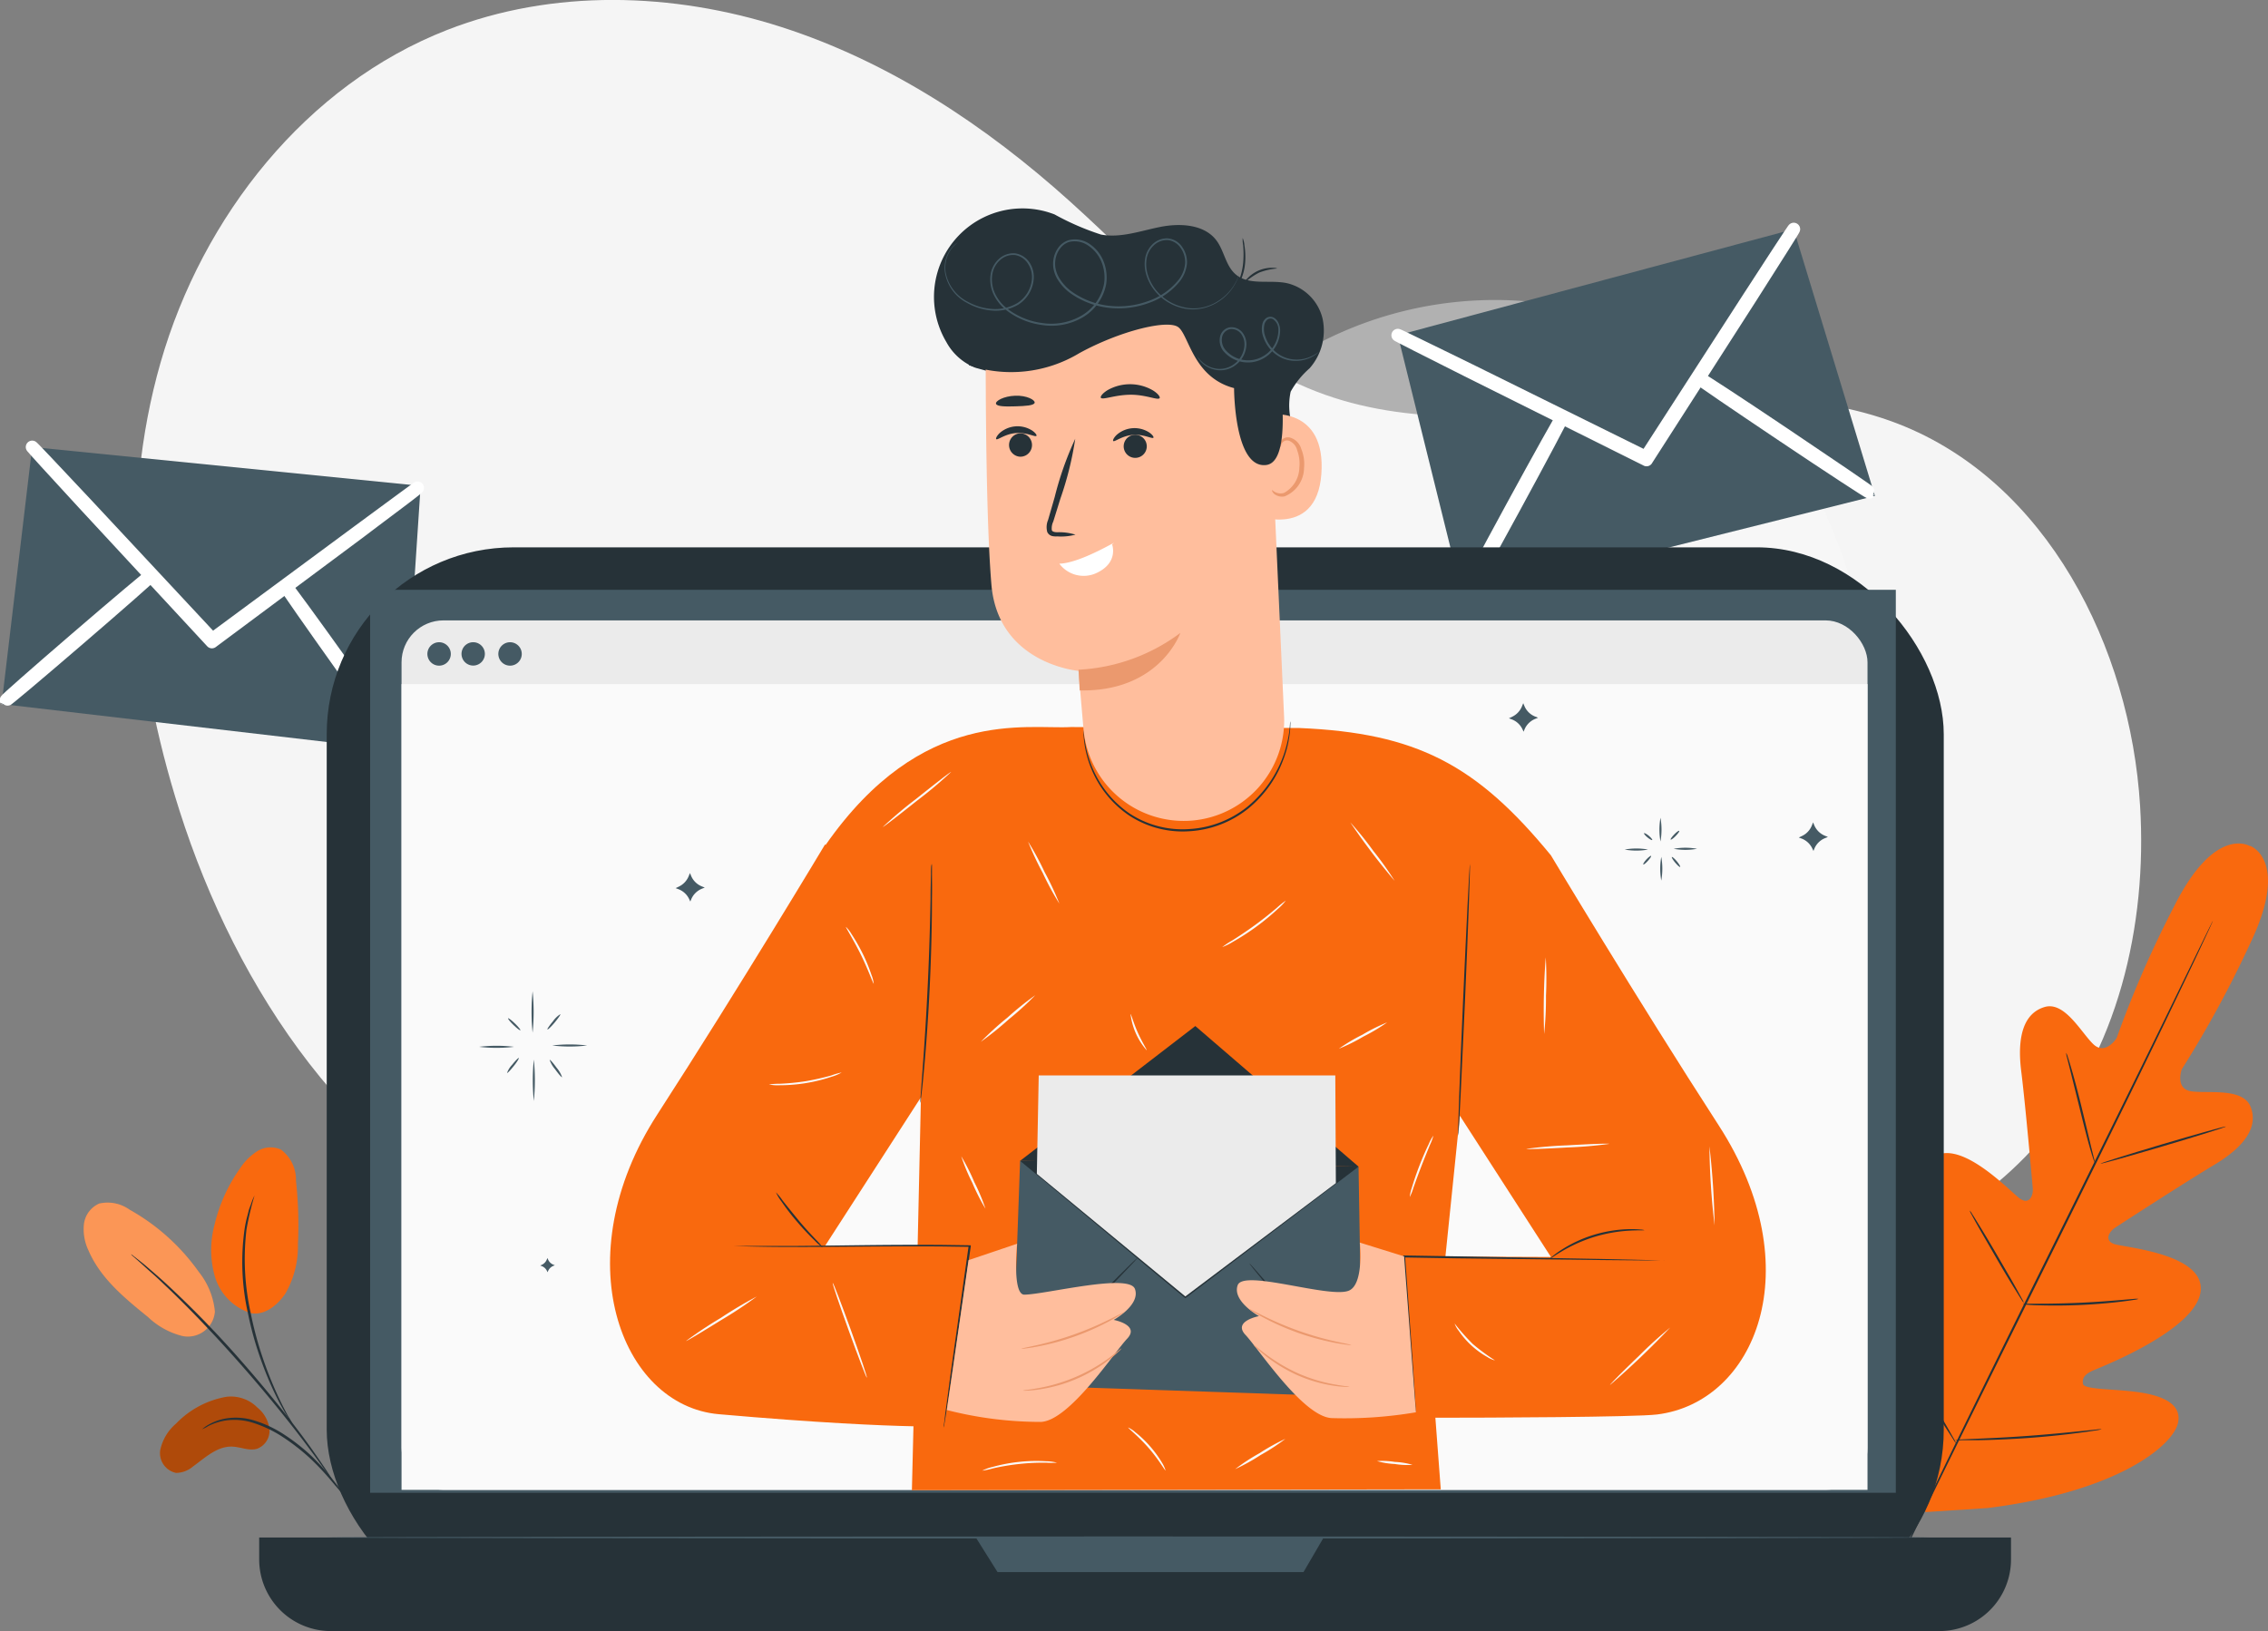 <svg xmlns="http://www.w3.org/2000/svg" width="176.813" height="127.168" viewBox="0 0 176.813 127.168">
  <rect x="0" y="0" width="176.813" height="127.168" fill="#808080" stroke="none"/>
  <g id="Invite-pana_2_" data-name="Invite-pana (2)" transform="translate(-102.091 -36.36)">
    <g id="background-simple--inject-1" transform="translate(112.686 36.36)">
      <path id="Path_9536" data-name="Path 9536" d="M166.105,132.7c-13.647-5.614-22.675-19.111-27.144-33.172-3.584-11.266-4.723-23.56-1.459-34.92s11.335-21.624,22.349-25.917c8.234-3.213,17.589-2.934,26.008-.235s15.966,7.691,22.534,13.61c6.056,5.454,11.63,11.9,19.236,14.83,14.259,5.495,31.082-3.016,45.329,2.51C284.537,73.9,291.064,86.8,291.82,99.2c.571,9.364-1.751,19.2-7.936,26.253-5.316,6.06-13.039,9.6-20.924,11.269s-16,1.638-24.078,1.6l-40.678-.2c-11.924-.056-25.208-1.685-32.35-5.529" transform="translate(-135.573 -36.36)" fill="#f5f5f5"/>
      <g id="Group_9658" data-name="Group 9658" transform="translate(25.008 23.416)" opacity="0.4">
        <path id="Path_9537" data-name="Path 9537" d="M317.4,119.825A29.73,29.73,0,0,0,268.4,130.184c-2.059,5.463-2.636,11.755-6.546,16.092-5.087,5.648-13.726,5.821-21.32,5.586s-16.242-.035-21.3,5.633c-3.173,3.546-4.18,8.592-3.923,13.346.675,12.58,9.552,23.83,20.843,29.422s24.586,6.091,36.944,3.631c17.309-3.452,33.771-12.907,43.666-27.524s12.4-34.518,4.484-50.3" transform="translate(-215.268 -110.979)" fill="#fafafa"/>
      </g>
    </g>
    <g id="Envelopes--inject-1" transform="translate(102.219 54.225)">
      <path id="Path_9538" data-name="Path 9538" d="M449.08,101.562l30.862-8.272,6.333,20.8-32.1,8.033Z" transform="translate(-340.234 -93.29)" fill="#455a64"/>
      <path id="Path_9539" data-name="Path 9539" d="M465.328,154.126c-.041-.019,1.66-3.216,3.794-7.136s3.9-7.079,3.938-7.061-1.66,3.216-3.794,7.139S465.369,154.148,465.328,154.126Z" transform="translate(-351.383 -125.294)" fill="#fff" stroke="#fff" stroke-width="1"/>
      <path id="Path_9540" data-name="Path 9540" d="M537.053,139.126c-.024.036-3.039-1.933-6.717-4.4s-6.651-4.492-6.626-4.529,3.04,1.93,6.714,4.4S537.078,139.09,537.053,139.126Z" transform="translate(-391.445 -118.616)" fill="#fff" stroke="#fff" stroke-width="1"/>
      <path id="Path_9541" data-name="Path 9541" d="M449.08,101.562a.784.784,0,0,1,.1.041l.295.138,1.123.543,4.13,2.018,13.588,6.715.166.082-.107.028,8.159-12.637c1.045-1.6,1.883-2.906,2.482-3.813l.681-1.032.182-.267a.55.55,0,0,1,.066-.088.73.73,0,0,1-.053.1l-.166.276-.656,1.048-2.438,3.841-8.124,12.662-.038.063-.066-.035-.166-.082L454.672,104.4l-4.1-2.065-1.111-.571-.289-.151A.439.439,0,0,1,449.08,101.562Z" transform="translate(-340.234 -93.29)" fill="#fff" stroke="#fff" stroke-linejoin="round" stroke-width="1"/>
      <path id="Path_9542" data-name="Path 9542" d="M104.6,147.43l30.285,3.028-1.365,20.664-31.3-3.653Z" transform="translate(-102.22 -130.441)" fill="#455a64"/>
      <path id="Path_9543" data-name="Path 9543" d="M102.57,189.022c-.031-.035,2.207-2.008,5.429-4.782s5.862-5,5.89-4.961-2.557,2.31-5.783,5.084S102.6,189.056,102.57,189.022Z" transform="translate(-102.219 -152.295)" fill="#fff" stroke="#fff" stroke-width="1"/>
      <path id="Path_9544" data-name="Path 9544" d="M181.948,194.823c-.035.028-2.118-2.824-4.651-6.38s-4.553-6.449-4.519-6.474,2.121,2.824,4.654,6.38S181.977,194.8,181.948,194.823Z" transform="translate(-150.637 -154.142)" fill="#fff" stroke="#fff" stroke-width="1"/>
      <path id="Path_9545" data-name="Path 9545" d="M109.81,147.43a.966.966,0,0,1,.078.072l.217.22.822.863,3,3.188,9.847,10.559.119.129h-.107l11.52-8.51,3.5-2.576.941-.687c.278-.2.019.025-.923.741-.828.628-2.008,1.506-3.452,2.6l-11.491,8.551-.06.044-.05-.053-.119-.129-9.813-10.594-2.959-3.223-.8-.885-.2-.232A.628.628,0,0,1,109.81,147.43Z" transform="translate(-107.428 -130.441)" fill="#fff" stroke="#fff" stroke-linejoin="round" stroke-width="1"/>
    </g>
    <g id="Plants--inject-1" transform="translate(108.614 102.125)">
      <path id="Path_9546" data-name="Path 9546" d="M589.521,246.152s-2.718-1.764-5.962,4.729a83.408,83.408,0,0,0-4.459,10.23s-.86,1.362-1.8.483-2.234-3.377-3.81-2.912c-1.638.483-2.162,2.319-1.826,5.005s.854,8.6.9,9.138-.251,1.3-.985.806-4.977-5.14-7.061-3,.082,9.477.314,10.283.066,1.155-.314,1.356-1.66-1.491-2.921-2.765-2.943-2.51-4.042-1.186-1.409,6.857,3.916,15.772l2.736,3.97,4.833-.314c10.305-1.293,14.463-4.933,14.843-6.621s-1.647-2.247-3.427-2.457-3.9-.173-3.976-.6.1-.763.875-1.086,7.883-3.138,8.291-6.091-5.865-3.452-6.706-3.722-.411-.982.028-1.271,5.432-3.527,7.754-4.917,3.452-2.931,2.824-4.519c-.6-1.528-3.37-1.01-4.641-1.211s-.725-1.713-.725-1.713a85.242,85.242,0,0,0,5.335-9.813c3.138-6.552-.025-7.616-.025-7.616" transform="translate(-420.613 -245.934)" fill="#f9690e"/>
      <path id="Path_9547" data-name="Path 9547" d="M595.021,265.14a1.437,1.437,0,0,1-.057.141l-.185.408-.725,1.553c-.628,1.349-1.569,3.3-2.718,5.7-2.31,4.8-5.561,11.407-9.172,18.693s-6.879,13.886-9.216,18.674c-1.164,2.388-2.106,4.327-2.761,5.674-.314.662-.577,1.183-.753,1.541l-.2.4-.072.135a1.433,1.433,0,0,1,.056-.141l.185-.4.725-1.569c.628-1.349,1.569-3.295,2.717-5.7,2.31-4.8,5.561-11.41,9.176-18.7s6.875-13.883,9.213-18.671L594,267.2l.753-1.541.2-.4Z" transform="translate(-429.028 -259.113)" fill="#263238"/>
      <path id="Path_9548" data-name="Path 9548" d="M615.11,297.94a1.33,1.33,0,0,1,.129.314c.072.213.166.521.279.907.226.769.511,1.839.8,3.025s.537,2.225.731,3.041c.091.361.166.668.226.919a1.234,1.234,0,0,1,.069.342,1.51,1.51,0,0,1-.129-.314c-.072-.21-.166-.521-.276-.907-.22-.772-.49-1.845-.781-3.031s-.552-2.219-.753-3.034c-.091-.361-.169-.665-.232-.916A1.511,1.511,0,0,1,615.11,297.94Z" transform="translate(-460.558 -281.62)" fill="#263238"/>
      <path id="Path_9549" data-name="Path 9549" d="M623.65,319.135c0-.044,2.168-.728,4.87-1.528s4.9-1.415,4.914-1.371-2.168.728-4.87,1.528S623.663,319.179,623.65,319.135Z" transform="translate(-466.418 -294.173)" fill="#263238"/>
      <path id="Path_9550" data-name="Path 9550" d="M604.36,359.454a1.437,1.437,0,0,1,.358-.022h.967c.816,0,1.946-.019,3.188-.075s2.369-.147,3.182-.217l.967-.082a1.609,1.609,0,0,1,.355,0,1.368,1.368,0,0,1-.348.075c-.226.038-.552.085-.96.135-.813.1-1.939.207-3.185.264s-2.382.053-3.2.028c-.411,0-.741-.028-.97-.044a1.685,1.685,0,0,1-.355-.063Z" transform="translate(-453.182 -323.553)" fill="#263238"/>
      <path id="Path_9551" data-name="Path 9551" d="M591.16,337.13a1.294,1.294,0,0,1,.191.267c.116.176.279.436.474.759.4.643.941,1.538,1.516,2.532s1.1,1.883,1.472,2.557l.43.785a1.452,1.452,0,0,1,.138.3,1.226,1.226,0,0,1-.195-.267c-.116-.176-.276-.436-.474-.756-.4-.643-.941-1.541-1.513-2.536s-1.1-1.9-1.472-2.557c-.185-.329-.333-.6-.43-.785A1.022,1.022,0,0,1,591.16,337.13Z" transform="translate(-444.124 -308.512)" fill="#263238"/>
      <path id="Path_9552" data-name="Path 9552" d="M570.22,365.74a2.119,2.119,0,0,1,.242.342l.628.973c.511.822,1.2,1.964,1.964,3.229s1.44,2.419,1.924,3.257c.226.4.417.734.568,1a2.32,2.32,0,0,1,.188.377,1.96,1.96,0,0,1-.245-.345l-.631-.97c-.511-.822-1.208-1.964-1.968-3.232s-1.437-2.419-1.92-3.257l-.568-.995a2.029,2.029,0,0,1-.182-.377Z" transform="translate(-429.755 -328.144)" fill="#263238"/>
      <path id="Path_9553" data-name="Path 9553" d="M587.52,392.3a2.916,2.916,0,0,1,.464-.05l1.227-.053c1.036-.044,2.463-.11,4.042-.226s3-.257,4.032-.364l1.221-.126a2.009,2.009,0,0,1,.449-.028,2.756,2.756,0,0,1-.439.091c-.289.047-.7.11-1.218.176-1.029.138-2.454.3-4.032.414s-3.013.163-4.051.179h-1.23A2.037,2.037,0,0,1,587.52,392.3Z" transform="translate(-441.626 -345.788)" fill="#263238"/>
      <path id="Path_9554" data-name="Path 9554" d="M146.74,383.366a7.153,7.153,0,0,0-3.913,2.093,3.715,3.715,0,0,0-1.224,2.046,1.571,1.571,0,0,0,1.23,1.789,2.052,2.052,0,0,0,1.321-.5c.941-.681,1.883-1.588,3.05-1.55.665.022,1.334.364,1.968.16a1.5,1.5,0,0,0,.941-1.55,2.567,2.567,0,0,0-.941-1.654A2.9,2.9,0,0,0,146.74,383.366Z" transform="translate(-135.631 -340.223)" fill="#f9690e"/>
      <g id="Group_9659" data-name="Group 9659" transform="translate(5.96 43.119)" opacity="0.3">
        <path id="Path_9555" data-name="Path 9555" d="M146.74,383.366a7.153,7.153,0,0,0-3.913,2.093,3.715,3.715,0,0,0-1.224,2.046,1.571,1.571,0,0,0,1.23,1.789,2.052,2.052,0,0,0,1.321-.5c.941-.681,1.883-1.588,3.05-1.55.665.022,1.334.364,1.968.16a1.5,1.5,0,0,0,.941-1.55,2.567,2.567,0,0,0-.941-1.654A2.9,2.9,0,0,0,146.74,383.366Z" transform="translate(-141.591 -383.342)"/>
      </g>
      <path id="Path_9556" data-name="Path 9556" d="M132.822,343.625a2.11,2.11,0,0,1-2.539,1.864,5.966,5.966,0,0,1-2.664-1.472c-1.826-1.475-3.722-3.034-4.644-5.193a3.828,3.828,0,0,1-.358-2.046,2.021,2.021,0,0,1,1.192-1.613,2.95,2.95,0,0,1,2.366.477,16.443,16.443,0,0,1,5.4,4.858,5.788,5.788,0,0,1,1.255,3.138" transform="translate(-122.597 -307.093)" fill="#f9690e"/>
      <g id="Group_9660" data-name="Group 9660" transform="translate(0 27.969)" opacity="0.3">
        <path id="Path_9557" data-name="Path 9557" d="M132.822,343.625a2.11,2.11,0,0,1-2.539,1.864,5.966,5.966,0,0,1-2.664-1.472c-1.826-1.475-3.722-3.034-4.644-5.193a3.828,3.828,0,0,1-.358-2.046,2.021,2.021,0,0,1,1.192-1.613,2.95,2.95,0,0,1,2.366.477,16.443,16.443,0,0,1,5.4,4.858,5.788,5.788,0,0,1,1.255,3.138" transform="translate(-122.597 -335.062)" fill="#fff"/>
      </g>
      <path id="Path_9558" data-name="Path 9558" d="M157.366,334.352a4.256,4.256,0,0,1-2.793-2.824,7.569,7.569,0,0,1-.031-4.079,12.5,12.5,0,0,1,1.993-4.393,4.472,4.472,0,0,1,1.346-1.334,1.965,1.965,0,0,1,1.829-.122,2.929,2.929,0,0,1,1.177,2.435A31.7,31.7,0,0,1,161.04,329a7.368,7.368,0,0,1-.979,3.828c-.747,1.1-1.839,1.8-2.878,1.478" transform="translate(-144.336 -297.738)" fill="#f9690e"/>
      <path id="Path_9559" data-name="Path 9559" d="M163.2,394.773a2.6,2.6,0,0,1-.367-.392l-.941-1.108a20.511,20.511,0,0,0-1.491-1.553,16.338,16.338,0,0,0-2.074-1.613,9.348,9.348,0,0,0-2.357-1.123,4.8,4.8,0,0,0-2.1-.173,4.617,4.617,0,0,0-1.362.436,2.545,2.545,0,0,1-.477.242,2.656,2.656,0,0,1,.436-.314,4.163,4.163,0,0,1,1.381-.515,4.81,4.81,0,0,1,2.181.132,9.139,9.139,0,0,1,2.419,1.133,15.331,15.331,0,0,1,2.1,1.651,18.119,18.119,0,0,1,1.469,1.6c.392.48.69.879.9,1.155A2.471,2.471,0,0,1,163.2,394.773Z" transform="translate(-142.794 -343.826)" fill="#263238"/>
      <path id="Path_9560" data-name="Path 9560" d="M150.341,366.042a1.07,1.07,0,0,1-.154-.195l-.4-.577c-.348-.5-.86-1.227-1.513-2.1-1.3-1.76-3.191-4.127-5.4-6.634s-4.321-4.676-5.915-6.176c-.392-.38-.756-.715-1.083-1s-.6-.546-.828-.744l-.53-.468a1.106,1.106,0,0,1-.176-.173.908.908,0,0,1,.2.138l.555.436c.242.188.527.433.857.719s.706.609,1.108.982a79.809,79.809,0,0,1,5.962,6.141c2.2,2.51,4.079,4.9,5.353,6.687.628.891,1.133,1.632,1.462,2.15l.37.6A1.125,1.125,0,0,1,150.341,366.042Z" transform="translate(-130.655 -315.951)" fill="#263238"/>
      <path id="Path_9561" data-name="Path 9561" d="M165.95,351.257a4.851,4.851,0,0,1-.417-.609c-.251-.4-.59-1-.963-1.764a26.8,26.8,0,0,1-1.139-2.752,25.825,25.825,0,0,1-.979-3.518,18.354,18.354,0,0,1-.273-6.605,8.7,8.7,0,0,1,.242-1.123c.041-.163.072-.314.119-.455l.138-.37a4.315,4.315,0,0,1,.279-.681,22.626,22.626,0,0,0-.628,2.652,19.409,19.409,0,0,0,.333,6.54,27.729,27.729,0,0,0,.941,3.493,29.579,29.579,0,0,0,1.089,2.755c.351.769.668,1.374.894,1.789A4.016,4.016,0,0,1,165.95,351.257Z" transform="translate(-149.635 -305.939)" fill="#263238"/>
    </g>
    <g id="Device--inject-1" transform="translate(122.29 79.034)">
      <rect id="Rectangle_17045" data-name="Rectangle 17045" width="126.064" height="83.365" rx="14.57" transform="translate(5.272)" fill="#263238"/>
      <path id="Path_9562" data-name="Path 9562" d="M166.18,418.36H302.759v1.71a5.586,5.586,0,0,1-5.586,5.586h-125.4a5.586,5.586,0,0,1-5.586-5.586v-1.71Z" transform="translate(-166.18 -341.161)" fill="#263238"/>
      <rect id="Rectangle_17046" data-name="Rectangle 17046" width="118.944" height="70.402" transform="translate(8.655 3.311)" fill="#455a64"/>
      <path id="Path_9563" data-name="Path 9563" d="M344.24,418.36l1.695,2.7h23.849l1.575-2.7Z" transform="translate(-288.364 -341.161)" fill="#455a64"/>
      <rect id="Rectangle_17047" data-name="Rectangle 17047" width="114.287" height="67.791" rx="3.27" transform="translate(11.105 5.696)" fill="#ebebeb"/>
      <rect id="Rectangle_17048" data-name="Rectangle 17048" width="114.287" height="62.823" transform="translate(11.105 10.663)" fill="#fafafa"/>
      <path id="Path_9564" data-name="Path 9564" d="M227.446,196.843a.913.913,0,1,1-.913-.913A.913.913,0,0,1,227.446,196.843Z" transform="translate(-206.968 -188.531)" fill="#455a64"/>
      <path id="Path_9565" data-name="Path 9565" d="M209.816,196.843a.913.913,0,1,1-.913-.913A.913.913,0,0,1,209.816,196.843Z" transform="translate(-194.87 -188.531)" fill="#455a64"/>
      <path id="Path_9566" data-name="Path 9566" d="M218.276,196.843a.91.91,0,1,1-.265-.646A.913.913,0,0,1,218.276,196.843Z" transform="translate(-200.675 -188.531)" fill="#455a64"/>
      <path id="Path_9567" data-name="Path 9567" d="M307.975,418.182c0,.044-27.982.082-62.487.082S183,418.225,183,418.182s27.975-.082,62.494-.082S307.975,418.138,307.975,418.182Z" transform="translate(-177.722 -340.983)" fill="#455a64"/>
    </g>
    <g id="Character--inject-1" transform="translate(149.653 52.617)">
      <path id="Path_9568" data-name="Path 9568" d="M273.327,325.456a16.366,16.366,0,0,1,.078-2.288,15.423,15.423,0,0,1,.238-2.278,16.411,16.411,0,0,1-.078,2.291A15.931,15.931,0,0,1,273.327,325.456Z" transform="translate(-267.06 -247.861)" fill="#fafafa"/>
      <path id="Path_9569" data-name="Path 9569" d="M339.812,248.056c-6.42-9.926-13.086-21.062-13.086-21.062-5.8-7.073-10.484-9.546-19.625-9.929h0l-17.783-.075c-3.5.2-11.611-1.6-19.142,9.2l-.035-.053s-6.668,11.137-13.086,21.066c-7.2,11.131-2.89,22.688,4.8,23.363,7.773.681,12.593.888,15.175.941l-.122,4.983,41.23-.066-.42-5.583c4.136,0,15.587-.044,17.278-.254C342.655,269.652,347.008,259.2,339.812,248.056Zm-62.2-2.2-.257,11.567-7.217.022ZM318.5,258.277l1.127-10.983,7.1,11.014Z" transform="translate(-253.378 -176.562)" fill="#f9690e"/>
      <path id="Path_9570" data-name="Path 9570" d="M387.116,215.58a1.509,1.509,0,0,1,0,.26,5.967,5.967,0,0,1-.053.737,9.127,9.127,0,0,1-.223,1.155,10.1,10.1,0,0,1-.533,1.465,9.01,9.01,0,0,1-2.473,3.185,8.068,8.068,0,0,1-4.582,1.767,7.594,7.594,0,0,1-4.745-1.255,8.1,8.1,0,0,1-2.645-3.038,8.283,8.283,0,0,1-.806-2.6,5.649,5.649,0,0,1-.06-.741,1.332,1.332,0,0,1,0-.257,1.527,1.527,0,0,1,.031.257,5.6,5.6,0,0,0,.091.731,8.6,8.6,0,0,0,.847,2.557,8.049,8.049,0,0,0,2.627,2.969,7.509,7.509,0,0,0,4.651,1.208,7.964,7.964,0,0,0,4.5-1.723,9.137,9.137,0,0,0,3.26-5.692,7.32,7.32,0,0,0,.082-.734A1.53,1.53,0,0,1,387.116,215.58Z" transform="translate(-334.083 -175.598)" fill="#263238"/>
      <path id="Path_9571" data-name="Path 9571" d="M464.063,272.191c-.047,0,.125-4.751.383-10.6s.5-10.588.533-10.588-.126,4.751-.383,10.606S464.107,272.194,464.063,272.191Z" transform="translate(-397.944 -199.903)" fill="#263238"/>
      <path id="Path_9572" data-name="Path 9572" d="M331.334,251a.767.767,0,0,1,.019.191v.543c0,.471.016,1.152,0,2,0,1.688-.044,4.017-.163,6.59s-.292,4.9-.446,6.59c-.075.841-.144,1.519-.2,1.99q-.038.329-.066.537a1.117,1.117,0,0,1-.031.188.74.74,0,0,1,0-.191c0-.141.022-.314.035-.54.038-.493.088-1.167.147-1.993.126-1.679.279-4,.4-6.571s.179-4.9.213-6.59c0-.828.025-1.5.035-2a5.4,5.4,0,0,1,.016-.543A1.32,1.32,0,0,1,331.334,251Z" transform="translate(-306.258 -199.903)" fill="#263238"/>
      <path id="Path_9573" data-name="Path 9573" d="M451.378,360.528a1.238,1.238,0,0,1-.031-.232c0-.166-.038-.392-.066-.681-.05-.606-.122-1.462-.213-2.536-.173-2.175-.411-5.209-.687-8.7v-.088h.088l4.054.066,11.491.21,3.483.082.941.031h.245a.294.294,0,0,1,.085,0,.25.25,0,0,1-.085,0H469.5l-3.483-.031-11.5-.135-4.057-.069.078-.085c.254,3.493.474,6.53.628,8.708.069,1.073.129,1.933.166,2.539.019.289.031.515.041.681A1.911,1.911,0,0,1,451.378,360.528Z" transform="translate(-388.56 -266.663)" fill="#263238"/>
      <path id="Path_9574" data-name="Path 9574" d="M494.156,341.826c0,.028-.446,0-1.155.038a11.811,11.811,0,0,0-2.73.48,11.952,11.952,0,0,0-2.536,1.123c-.612.364-.963.628-.979.612s.075-.082.229-.21a6.685,6.685,0,0,1,.69-.5,10.072,10.072,0,0,1,2.548-1.18,10.281,10.281,0,0,1,2.771-.442,7.7,7.7,0,0,1,.854.031A1.221,1.221,0,0,1,494.156,341.826Z" transform="translate(-413.52 -262.172)" fill="#263238"/>
      <path id="Path_9575" data-name="Path 9575" d="M299.819,359.875a.183.183,0,0,1,0-.072.78.78,0,0,1,.022-.21c.025-.2.06-.464.1-.81.1-.715.235-1.732.4-2.994.361-2.551.857-6.085,1.422-10.082l.078.094-2.2-.031c-4.553-.031-8.68.053-11.667.038-1.494,0-2.7-.022-3.537-.044l-.96-.031h-.336a.25.25,0,0,1,.085,0h4.748c2.984-.016,7.111-.116,11.67-.085l2.2.031h.082v.091c-.584,3.992-1.1,7.531-1.475,10.073-.191,1.255-.345,2.275-.452,2.987-.056.342-.1.609-.132.8a.874.874,0,0,1-.038.21C299.822,359.9,299.822,359.875,299.819,359.875Z" transform="translate(-273.807 -264.845)" fill="#263238"/>
      <path id="Path_9576" data-name="Path 9576" d="M298.243,336.912a3.649,3.649,0,0,1-.628-.54c-.37-.355-.863-.866-1.371-1.462a18.028,18.028,0,0,1-1.224-1.588,3.588,3.588,0,0,1-.43-.712,4.86,4.86,0,0,1,.524.643c.314.4.75.941,1.255,1.553s.979,1.111,1.331,1.484a5.045,5.045,0,0,1,.543.621Z" transform="translate(-281.658 -255.903)" fill="#263238"/>
      <path id="Path_9577" data-name="Path 9577" d="M359.661,250.292a22.259,22.259,0,0,1-1.293-2.385,23.327,23.327,0,0,1-1.149-2.457,22.247,22.247,0,0,1,1.293,2.385A22.6,22.6,0,0,1,359.661,250.292Z" transform="translate(-324.634 -196.094)" fill="#fafafa"/>
      <path id="Path_9578" data-name="Path 9578" d="M410.422,260.12a4.078,4.078,0,0,1-.628.656,18.754,18.754,0,0,1-3.515,2.57,4.522,4.522,0,0,1-.81.4,5.673,5.673,0,0,1,.753-.5c.468-.295,1.111-.715,1.795-1.214s1.274-.982,1.7-1.343A6.911,6.911,0,0,1,410.422,260.12Z" transform="translate(-357.743 -206.161)" fill="#fafafa"/>
      <path id="Path_9579" data-name="Path 9579" d="M440.731,245.246a50.93,50.93,0,0,1-3.461-4.566,25.646,25.646,0,0,1,1.8,2.234A24.839,24.839,0,0,1,440.731,245.246Z" transform="translate(-379.564 -192.821)" fill="#fafafa"/>
      <path id="Path_9580" data-name="Path 9580" d="M438.192,290.38a14.439,14.439,0,0,1-1.845,1.1,14.221,14.221,0,0,1-1.927.957,13.93,13.93,0,0,1,1.848-1.1,14.09,14.09,0,0,1,1.924-.957Z" transform="translate(-377.609 -226.925)" fill="#fafafa"/>
      <path id="Path_9581" data-name="Path 9581" d="M485.32,280.2a54.93,54.93,0,0,1,.125-5.984,27.878,27.878,0,0,1,.019,2.994,26.926,26.926,0,0,1-.144,2.991Z" transform="translate(-412.502 -215.836)" fill="#fafafa"/>
      <path id="Path_9582" data-name="Path 9582" d="M487.471,320.535a32.3,32.3,0,0,1-3.226.276c-1.786.107-3.232.157-3.235.113a32.192,32.192,0,0,1,3.226-.276C486.028,320.541,487.468,320.491,487.471,320.535Z" transform="translate(-409.579 -247.607)" fill="#fafafa"/>
      <path id="Path_9583" data-name="Path 9583" d="M526.89,327.347a57.057,57.057,0,0,1-.4-6.157,59.5,59.5,0,0,1,.4,6.157Z" transform="translate(-440.785 -248.067)" fill="#fafafa"/>
      <path id="Path_9584" data-name="Path 9584" d="M506.493,366.208a64.773,64.773,0,0,1-4.685,4.475c-.031-.031.992-1.061,2.284-2.3A31.825,31.825,0,0,1,506.493,366.208Z" transform="translate(-423.85 -278.958)" fill="#fafafa"/>
      <path id="Path_9585" data-name="Path 9585" d="M466.337,368.074a1.829,1.829,0,0,1-.584-.254,6.643,6.643,0,0,1-2.25-2.062,1.852,1.852,0,0,1-.314-.559,16.5,16.5,0,0,0,1.418,1.6,15.979,15.979,0,0,0,1.729,1.274Z" transform="translate(-397.35 -278.267)" fill="#fafafa"/>
      <path id="Path_9586" data-name="Path 9586" d="M349.723,283.63a23.477,23.477,0,0,1-2.068,1.883,24.422,24.422,0,0,1-2.175,1.751,23.5,23.5,0,0,1,2.068-1.883,24.426,24.426,0,0,1,2.175-1.751Z" transform="translate(-316.578 -222.293)" fill="#fafafa"/>
      <path id="Path_9587" data-name="Path 9587" d="M383.935,291.124a5.225,5.225,0,0,1-1.255-2.824c.047,0,.217.668.565,1.447S383.976,291.1,383.935,291.124Z" transform="translate(-342.105 -225.498)" fill="#fafafa"/>
      <path id="Path_9588" data-name="Path 9588" d="M326.461,228.168a32.6,32.6,0,0,1-2.611,2.2c-1.472,1.17-2.683,2.118-2.711,2.084a33.409,33.409,0,0,1,2.611-2.2C325.221,229.081,326.43,228.133,326.461,228.168Z" transform="translate(-299.875 -184.235)" fill="#fafafa"/>
      <path id="Path_9589" data-name="Path 9589" d="M314.134,271.088c-.047.016-.4-1.032-1-2.253s-1.205-2.146-1.164-2.175a2.765,2.765,0,0,1,.443.577,14.426,14.426,0,0,1,.869,1.525,13.333,13.333,0,0,1,.668,1.622A2.824,2.824,0,0,1,314.134,271.088Z" transform="translate(-293.579 -210.649)" fill="#fafafa"/>
      <path id="Path_9590" data-name="Path 9590" d="M298.517,302.83a3.452,3.452,0,0,1-.781.329,12.756,12.756,0,0,1-4.039.665,3.429,3.429,0,0,1-.847-.06,5.958,5.958,0,0,1,.844-.056,18.37,18.37,0,0,0,2.027-.2,19.386,19.386,0,0,0,1.983-.446A5.28,5.28,0,0,1,298.517,302.83Z" transform="translate(-280.464 -235.468)" fill="#fafafa"/>
      <path id="Path_9591" data-name="Path 9591" d="M277.77,358.49a32.452,32.452,0,0,1-2.711,1.8c-1.522.941-2.774,1.7-2.8,1.666a31.7,31.7,0,0,1,2.711-1.8A32.373,32.373,0,0,1,277.77,358.49Z" transform="translate(-266.335 -273.662)" fill="#fafafa"/>
      <path id="Path_9592" data-name="Path 9592" d="M311.341,362.5c-.041.016-.675-1.629-1.412-3.671s-1.305-3.712-1.255-3.728.675,1.629,1.415,3.671S311.384,362.483,311.341,362.5Z" transform="translate(-291.319 -271.336)" fill="#fafafa"/>
      <path id="Path_9593" data-name="Path 9593" d="M342.5,327.729a16.006,16.006,0,0,1-1.02-2.008,15.142,15.142,0,0,1-.869-2.081,15.7,15.7,0,0,1,1.017,2.011,15.3,15.3,0,0,1,.872,2.077Z" transform="translate(-313.236 -249.748)" fill="#fafafa"/>
      <path id="Path_9594" data-name="Path 9594" d="M453.882,318.52a3.73,3.73,0,0,1-.26.706c-.176.43-.421,1.02-.675,1.679s-.471,1.255-.628,1.7a3.871,3.871,0,0,1-.279.7,3.137,3.137,0,0,1,.169-.734c.132-.449.333-1.058.59-1.72s.518-1.255.722-1.669A3.373,3.373,0,0,1,453.882,318.52Z" transform="translate(-389.699 -246.235)" fill="#fafafa"/>
      <path id="Path_9595" data-name="Path 9595" d="M351.654,399.477a6.551,6.551,0,0,1-.866,0,17.531,17.531,0,0,0-2.074.1,18.277,18.277,0,0,0-2.049.342,6.49,6.49,0,0,1-.844.182,3.364,3.364,0,0,1,.816-.295,12.737,12.737,0,0,1,2.062-.392,12.535,12.535,0,0,1,2.093-.05A3.494,3.494,0,0,1,351.654,399.477Z" transform="translate(-316.811 -301.693)" fill="#fafafa"/>
      <path id="Path_9596" data-name="Path 9596" d="M385.006,394.388c-.044.025-.53-.857-1.34-1.779s-1.61-1.535-1.569-1.569a2.2,2.2,0,0,1,.549.364,8.384,8.384,0,0,1,1.152,1.1,8.705,8.705,0,0,1,.941,1.293,2.355,2.355,0,0,1,.267.59Z" transform="translate(-341.703 -295.998)" fill="#fafafa"/>
      <path id="Path_9597" data-name="Path 9597" d="M412.573,393.85a16.064,16.064,0,0,1-1.92,1.255,16.289,16.289,0,0,1-2,1.111,15.543,15.543,0,0,1,1.917-1.255,15.93,15.93,0,0,1,2.005-1.111Z" transform="translate(-359.925 -297.926)" fill="#fafafa"/>
      <path id="Path_9598" data-name="Path 9598" d="M446.681,399.641a6.042,6.042,0,0,1-1.393-.066,5.965,5.965,0,0,1-1.378-.226,6.042,6.042,0,0,1,1.393.066A5.806,5.806,0,0,1,446.681,399.641Z" transform="translate(-384.121 -301.69)" fill="#fafafa"/>
      <path id="Path_9599" data-name="Path 9599" d="M359.183,106.726a1.393,1.393,0,0,0,2.052,1.531c.891-.518.941-1.789.7-2.79a5.125,5.125,0,0,1-.27-3.022,6.841,6.841,0,0,1,1.475-1.82,4.45,4.45,0,0,0,1.02-3.835A3.734,3.734,0,0,0,361.426,94c-1.368-.314-3,.21-4.061-.709-.769-.665-.879-1.82-1.487-2.633-.941-1.255-2.805-1.362-4.349-1.061s-3.107.891-4.654.6a20.485,20.485,0,0,1-3.618-1.569,6.9,6.9,0,0,0-8.429,9.96,4.393,4.393,0,0,0,2.256,1.993" transform="translate(-308.606 -88.167)" fill="#263238"/>
      <path id="Path_9600" data-name="Path 9600" d="M362.8,150.361h0a7.845,7.845,0,0,1-8.473-7.139c-.213-2.46-.386-4.531-.386-4.531s-6.276-.53-6.794-6.74-.439-19.732-.439-19.732V111.4c6.976-3.6,15.4-2.454,21.935,1.883l.078,1.28,1.252,27.878a7.845,7.845,0,0,1-7.174,7.92Z" transform="translate(-317.42 -102.641)" fill="#ffbe9d"/>
      <path id="Path_9601" data-name="Path 9601" d="M353.718,145.777a.913.913,0,0,0-.053-1.7.838.838,0,0,0-.628.019.913.913,0,0,0,.053,1.7.838.838,0,0,0,.628-.022Z" transform="translate(-321.38 -126.496)" fill="#263238"/>
      <path id="Path_9602" data-name="Path 9602" d="M349.288,143.275c.1.1.681-.411,1.538-.474s1.506.333,1.594.217c.044-.053-.069-.238-.355-.427a2.109,2.109,0,0,0-2.51.207C349.317,143.027,349.238,143.231,349.288,143.275Z" transform="translate(-319.182 -125.293)" fill="#263238"/>
      <path id="Path_9603" data-name="Path 9603" d="M381.344,144.56a.9.9,0,1,0,1.255.21A.9.9,0,0,0,381.344,144.56Z" transform="translate(-340.926 -126.751)" fill="#263238"/>
      <path id="Path_9604" data-name="Path 9604" d="M378.348,143.735c.1.1.681-.411,1.538-.474s1.506.333,1.594.217c.041-.053-.069-.238-.355-.427a2.109,2.109,0,0,0-2.51.207C378.377,143.487,378.3,143.691,378.348,143.735Z" transform="translate(-339.122 -125.609)" fill="#263238"/>
      <path id="Path_9605" data-name="Path 9605" d="M364.08,152.854a4.3,4.3,0,0,0-1.406-.188c-.223,0-.411-.044-.439-.169a1.211,1.211,0,0,1,.113-.662l.555-1.786a25.5,25.5,0,0,0,1.158-4.669,25.256,25.256,0,0,0-1.6,4.538c-.179.628-.351,1.214-.518,1.795a1.425,1.425,0,0,0-.06.941.571.571,0,0,0,.4.314,1.394,1.394,0,0,0,.383.022A4.292,4.292,0,0,0,364.08,152.854Z" transform="translate(-327.798 -127.426)" fill="#263238"/>
      <path id="Path_9606" data-name="Path 9606" d="M369.1,171.356c.854-.593-2.363,1.475-4.111,1.513a2.369,2.369,0,0,0,2.856.747C369.659,172.8,369.1,171.356,369.1,171.356Z" transform="translate(-329.966 -145.178)" fill="#fff"/>
      <path id="Path_9607" data-name="Path 9607" d="M369.75,196.488a14.466,14.466,0,0,0,7.939-2.868s-1.6,4.607-7.845,4.481Z" transform="translate(-333.232 -160.529)" fill="#eb996e"/>
      <path id="Path_9608" data-name="Path 9608" d="M413.618,139.284c.135-.053,4.607-.672,4.23,4.619s-5.6,3.157-5.6,3.006S413.618,139.284,413.618,139.284Z" transform="translate(-362.396 -123.21)" fill="#ffbe9d"/>
      <path id="Path_9609" data-name="Path 9609" d="M417.827,149.14c.025,0,.088.072.238.154a.941.941,0,0,0,.687.063,2.284,2.284,0,0,0,1.2-1.971,3,3,0,0,0-.163-1.337,1.07,1.07,0,0,0-.643-.759.471.471,0,0,0-.562.217c-.082.141-.053.251-.082.257s-.11-.1-.05-.314a.59.59,0,0,1,.232-.314.7.7,0,0,1,.518-.1,1.29,1.29,0,0,1,.9.888,3.138,3.138,0,0,1,.217,1.5,2.421,2.421,0,0,1-1.509,2.2.973.973,0,0,1-.832-.2C417.827,149.269,417.808,149.15,417.827,149.14Z" transform="translate(-366.218 -127.183)" fill="#eb996e"/>
      <path id="Path_9610" data-name="Path 9610" d="M379.863,132.9c-.138.188-1.07-.279-2.288-.267s-2.156.43-2.291.238c-.06-.088.113-.342.518-.593a3.549,3.549,0,0,1,3.549.022C379.753,132.553,379.923,132.811,379.863,132.9Z" transform="translate(-337.022 -118.114)" fill="#263238"/>
      <path id="Path_9611" data-name="Path 9611" d="M352.27,135.214c-.05.223-.715.257-1.5.282s-1.45.016-1.513-.2.59-.593,1.491-.628S352.314,135,352.27,135.214Z" transform="translate(-319.17 -120.072)" fill="#263238"/>
      <path id="Path_9612" data-name="Path 9612" d="M341.676,111.369a10.3,10.3,0,0,0,8.617-.941c3.138-1.72,6.853-2.639,7.7-2.027s1.142,3.913,4.356,4.757c0,0,0,6.311,2.51,5.994s.571-10.023.571-10.023l-5.906-3.929-6.756-1.02-7.371,1.1-4.111,2.708Z" transform="translate(-313.703 -99.155)" fill="#263238"/>
      <path id="Path_9613" data-name="Path 9613" d="M413.494,102.948a4.987,4.987,0,0,0-1.384.314,5.092,5.092,0,0,0-1.164.81.918.918,0,0,1,.242-.358,2.645,2.645,0,0,1,1.883-.825C413.334,102.882,413.5,102.923,413.494,102.948Z" transform="translate(-361.499 -98.269)" fill="#263238"/>
      <path id="Path_9614" data-name="Path 9614" d="M409.48,95.49a1.744,1.744,0,0,1,.138.565,5.708,5.708,0,0,1,.053,1.4,4.03,4.03,0,0,1-.358,1.359,1.478,1.478,0,0,1-.314.493,3.577,3.577,0,0,1,.207-.537,5.078,5.078,0,0,0,.314-1.331,7.879,7.879,0,0,0,0-1.374,2.619,2.619,0,0,1-.041-.577Z" transform="translate(-360.165 -93.192)" fill="#263238"/>
      <path id="Path_9615" data-name="Path 9615" d="M359.475,98.263a1.709,1.709,0,0,1-.041.166,3.067,3.067,0,0,1-.176.477,3.891,3.891,0,0,1-2.51,2.106,3.467,3.467,0,0,1-1.679.031,3.954,3.954,0,0,1-1.723-.876,3.7,3.7,0,0,1-1.158-1.82,2.789,2.789,0,0,1-.069-1.177,1.955,1.955,0,0,1,.562-1.1,1.61,1.61,0,0,1,1.186-.477,1.5,1.5,0,0,1,1.142.672,2.059,2.059,0,0,1,.37,1.324,2.677,2.677,0,0,1-.53,1.321,5.335,5.335,0,0,1-2.385,1.7,6.838,6.838,0,0,1-3.053.411,6.408,6.408,0,0,1-3.022-1.086,3.766,3.766,0,0,1-1.139-1.221,2.439,2.439,0,0,1-.282-.81,2.3,2.3,0,0,1,.044-.866,2.14,2.14,0,0,1,.389-.785,1.61,1.61,0,0,1,.725-.508,2.008,2.008,0,0,1,1.707.314,2.909,2.909,0,0,1,1.067,1.381,3.424,3.424,0,0,1,.185,1.71,3.829,3.829,0,0,1-1.93,2.658,4.832,4.832,0,0,1-3.138.53,5.74,5.74,0,0,1-2.824-1.227,3.411,3.411,0,0,1-.91-1.2,2.755,2.755,0,0,1-.217-1.45,2.059,2.059,0,0,1,.646-1.255,1.657,1.657,0,0,1,1.3-.442,1.635,1.635,0,0,1,1.108.734,2.03,2.03,0,0,1,.314,1.255,2.6,2.6,0,0,1-1.208,2.011,3.489,3.489,0,0,1-2.109.452,4.6,4.6,0,0,1-1.845-.574,3.263,3.263,0,0,1-1.764-2.432,2.51,2.51,0,0,1,.521-1.867,1.818,1.818,0,0,1,.37-.345l.147-.091a2.341,2.341,0,0,0-.493.458,2.51,2.51,0,0,0-.493,1.817,3.215,3.215,0,0,0,1.745,2.36,4.519,4.519,0,0,0,1.807.549,3.4,3.4,0,0,0,2.043-.449,2.476,2.476,0,0,0,1.142-1.917,1.9,1.9,0,0,0-.314-1.164,1.491,1.491,0,0,0-1-.668,1.519,1.519,0,0,0-1.189.411,1.883,1.883,0,0,0-.6,1.18,2.6,2.6,0,0,0,.207,1.371,3.2,3.2,0,0,0,.872,1.139,5.614,5.614,0,0,0,2.749,1.189,4.707,4.707,0,0,0,3.05-.515,3.675,3.675,0,0,0,1.848-2.545,3.251,3.251,0,0,0-.176-1.629,2.79,2.79,0,0,0-1.007-1.3,1.864,1.864,0,0,0-1.569-.314,1.444,1.444,0,0,0-.646.464,1.924,1.924,0,0,0-.358.722,2.149,2.149,0,0,0-.041.8,2.335,2.335,0,0,0,.264.756A3.59,3.59,0,0,0,346.48,99.8a6.276,6.276,0,0,0,2.947,1.064,6.668,6.668,0,0,0,2.984-.4,5.212,5.212,0,0,0,2.322-1.641,2.485,2.485,0,0,0,.505-1.255,1.9,1.9,0,0,0-.339-1.214,1.387,1.387,0,0,0-1.039-.628,1.494,1.494,0,0,0-1.092.439,1.826,1.826,0,0,0-.53,1.026,2.721,2.721,0,0,0,.06,1.127,3.6,3.6,0,0,0,1.117,1.77,3.857,3.857,0,0,0,1.673.863,3.348,3.348,0,0,0,1.638,0,3.706,3.706,0,0,0,1.255-.584,3.9,3.9,0,0,0,1.255-1.459,3.406,3.406,0,0,0,.188-.468A1.27,1.27,0,0,1,359.475,98.263Z" transform="translate(-310.408 -93.266)" fill="#455a64"/>
      <path id="Path_9616" data-name="Path 9616" d="M408.723,117.827s0,.019-.041.047-.072.069-.138.116a2.511,2.511,0,0,1-.606.336,2.736,2.736,0,0,1-1.079.182,2.545,2.545,0,0,1-1.378-.452,2.774,2.774,0,0,1-1.054-1.406,1.77,1.77,0,0,1-.075-.995.816.816,0,0,1,.282-.468.568.568,0,0,1,.568-.069.831.831,0,0,1,.4.417,1.371,1.371,0,0,1,.138.562,2.539,2.539,0,0,1-2.162,2.51,2.51,2.51,0,0,1-2.219-.813,1.343,1.343,0,0,1-.314-1.114.941.941,0,0,1,.769-.788,1.089,1.089,0,0,1,.982.4,1.5,1.5,0,0,1,.314.941,2.062,2.062,0,0,1-.8,1.569,1.965,1.965,0,0,1-1.378.436,2.147,2.147,0,0,1-1.032-.367,1.939,1.939,0,0,1-.493-.486.942.942,0,0,1-.119-.21,2.42,2.42,0,0,0,.646.628,2.078,2.078,0,0,0,1,.329,1.883,1.883,0,0,0,1.3-.436,1.945,1.945,0,0,0,.725-1.453,1.356,1.356,0,0,0-.279-.863.941.941,0,0,0-.847-.345.794.794,0,0,0-.628.672,1.2,1.2,0,0,0,.3.982,2.344,2.344,0,0,0,2.071.753,2.385,2.385,0,0,0,2.027-2.354.973.973,0,0,0-.439-.844.414.414,0,0,0-.421.05.7.7,0,0,0-.232.386,1.629,1.629,0,0,0,.066.916,2.689,2.689,0,0,0,.992,1.352,2.47,2.47,0,0,0,1.315.455,2.746,2.746,0,0,0,1.054-.151A3.327,3.327,0,0,0,408.723,117.827Z" transform="translate(-353.502 -106.629)" fill="#455a64"/>
      <path id="Path_9617" data-name="Path 9617" d="M353.868,324.78l26.385.455.3,17.953-27.31-.923Z" transform="translate(-321.903 -250.53)" fill="#455a64"/>
      <path id="Path_9618" data-name="Path 9618" d="M355.24,301.8,368.9,291.29l12.728,10.964" transform="translate(-323.275 -227.55)" fill="#263238"/>
      <path id="Path_9619" data-name="Path 9619" d="M353.239,358.761c-.035-.031,2.137-2.284,4.842-5.021s4.927-4.952,4.958-4.92-2.134,2.284-4.842,5.037S353.27,358.792,353.239,358.761Z" transform="translate(-321.902 -267.026)" fill="#263238"/>
      <path id="Path_9620" data-name="Path 9620" d="M420.994,360.651c-.035.028-2.037-2.281-4.472-5.159s-4.378-5.234-4.343-5.262,2.033,2.278,4.469,5.159S421.028,360.623,420.994,360.651Z" transform="translate(-362.347 -267.994)" fill="#263238"/>
      <path id="Path_9621" data-name="Path 9621" d="M381.624,325.235l-13.506,10.258L355.24,324.78" transform="translate(-323.275 -250.53)" fill="#263238"/>
      <path id="Path_9622" data-name="Path 9622" d="M359.4,311.226l.147-7.676h23.121l.044,8.4-11.736,8.834Z" transform="translate(-326.13 -235.962)" fill="#ebebeb"/>
      <path id="Path_9629" data-name="Path 9629" d="M342.526,345.38s-.4,3.988.571,3.97c1.688-.028,8.159-1.691,8.614-.446s-1.654,2.413-1.654,2.413,2.065.389,1.048,1.465-4.484,6.38-6.715,6.489a29.518,29.518,0,0,1-7.34-.926l1.688-11.686Z" transform="translate(-310.794 -264.666)" fill="#ffbe9d"/>
      <path id="Path_9630" data-name="Path 9630" d="M363.536,362.417a1.524,1.524,0,0,1-.276.195c-.182.119-.452.276-.791.461a19.581,19.581,0,0,1-5.68,2.015c-.38.072-.69.119-.9.141a1.424,1.424,0,0,1-.336.022c0-.025.468-.107,1.218-.276a24.883,24.883,0,0,0,5.648-2.005C363.106,362.63,363.536,362.395,363.536,362.417Z" transform="translate(-323.488 -276.356)" fill="#eb996e"/>
      <path id="Path_9631" data-name="Path 9631" d="M363.652,371.388a1.288,1.288,0,0,1-.226.245,8.511,8.511,0,0,1-.694.6,11.727,11.727,0,0,1-5.507,2.354,8.049,8.049,0,0,1-.91.088,1.386,1.386,0,0,1-.336,0c0-.028.474-.063,1.227-.2a13.245,13.245,0,0,0,5.457-2.332C363.282,371.689,363.634,371.366,363.652,371.388Z" transform="translate(-323.783 -282.512)" fill="#eb996e"/>
      <path id="Path_9632" data-name="Path 9632" d="M418.669,345.09s.361,3.329-.9,3.766c-1.594.562-8.159-1.691-8.617-.449s1.657,2.416,1.657,2.416-2.068.389-1.051,1.465,4.484,6.376,6.715,6.486a33.129,33.129,0,0,0,6.571-.452l-.919-12.157Z" transform="translate(-360.222 -264.467)" fill="#ffbe9d"/>
      <path id="Path_9633" data-name="Path 9633" d="M412.07,361.507c0-.022.43.21,1.117.552a24.885,24.885,0,0,0,5.648,2.005c.753.169,1.224.248,1.218.276a1.427,1.427,0,0,1-.336-.022c-.213-.025-.524-.072-.9-.141a19.83,19.83,0,0,1-5.68-2.015c-.339-.185-.609-.342-.791-.461A1.292,1.292,0,0,1,412.07,361.507Z" transform="translate(-362.272 -275.731)" fill="#eb996e"/>
      <path id="Path_9634" data-name="Path 9634" d="M413.22,370.478c.019-.022.364.292.966.741a13.453,13.453,0,0,0,2.51,1.484,12.456,12.456,0,0,0,2.8.86c.741.135,1.2.166,1.2.195a1.256,1.256,0,0,1-.314,0,7.638,7.638,0,0,1-.894-.085,11.048,11.048,0,0,1-2.843-.825,11.753,11.753,0,0,1-2.526-1.541c-.295-.242-.524-.442-.675-.593a1.387,1.387,0,0,1-.226-.235Z" transform="translate(-363.061 -281.887)" fill="#eb996e"/>
    </g>
    <g id="Sparkles--inject-1" transform="translate(139.443 91.187)">
      <path id="Path_9635" data-name="Path 9635" d="M223.564,296.272a11.413,11.413,0,0,1-2.724,0,11.4,11.4,0,0,1,2.724,0Z" transform="translate(-220.84 -269.482)" fill="#455a64"/>
      <path id="Path_9636" data-name="Path 9636" d="M233.951,282.65a16,16,0,0,1,0,3.229A16,16,0,0,1,233.951,282.65Z" transform="translate(-229.781 -260.191)" fill="#455a64"/>
      <path id="Path_9637" data-name="Path 9637" d="M239,295.942a11.406,11.406,0,0,1,2.724,0A11.41,11.41,0,0,1,239,295.942Z" transform="translate(-233.301 -269.256)" fill="#455a64"/>
      <path id="Path_9638" data-name="Path 9638" d="M234.252,302.852a16.045,16.045,0,0,1,0-3.232A16.047,16.047,0,0,1,234.252,302.852Z" transform="translate(-229.987 -271.836)" fill="#455a64"/>
      <path id="Path_9639" data-name="Path 9639" d="M239.33,301.039c-.038.025-.286-.257-.552-.628a2.2,2.2,0,0,1-.417-.725c.038-.025.282.254.552.628a2.222,2.222,0,0,1,.417.725Z" transform="translate(-232.862 -271.881)" fill="#455a64"/>
      <path id="Path_9640" data-name="Path 9640" d="M238.8,288.345c.035.028-.163.314-.439.646s-.53.568-.565.54.163-.314.439-.646A2,2,0,0,1,238.8,288.345Z" transform="translate(-232.469 -264.098)" fill="#455a64"/>
      <path id="Path_9641" data-name="Path 9641" d="M228.99,290.294c-.031.031-.27-.151-.537-.408s-.452-.493-.421-.524.273.151.537.408S229.021,290.26,228.99,290.294Z" transform="translate(-225.773 -264.795)" fill="#455a64"/>
      <path id="Path_9642" data-name="Path 9642" d="M228.7,299.225c.035.028-.138.314-.392.628s-.483.562-.521.533a1.82,1.82,0,0,1,.392-.628C228.433,299.438,228.669,299.2,228.7,299.225Z" transform="translate(-225.609 -271.563)" fill="#455a64"/>
      <path id="Path_9643" data-name="Path 9643" d="M507.26,247.262a5.114,5.114,0,0,1-1.82,0A5.115,5.115,0,0,1,507.26,247.262Z" transform="translate(-416.132 -235.852)" fill="#455a64"/>
      <path id="Path_9644" data-name="Path 9644" d="M514.152,239.54a5.276,5.276,0,0,1,0,1.848A5.273,5.273,0,0,1,514.152,239.54Z" transform="translate(-422.054 -230.609)" fill="#455a64"/>
      <path id="Path_9645" data-name="Path 9645" d="M517.61,247.072a5.135,5.135,0,0,1,1.823,0A5.133,5.133,0,0,1,517.61,247.072Z" transform="translate(-424.483 -235.721)" fill="#455a64"/>
      <path id="Path_9646" data-name="Path 9646" d="M514.352,251.1a5.276,5.276,0,0,1,0-1.848A5.279,5.279,0,0,1,514.352,251.1Z" transform="translate(-422.191 -237.272)" fill="#455a64"/>
      <path id="Path_9647" data-name="Path 9647" d="M517.793,250.058c-.035.028-.207-.122-.386-.336s-.295-.411-.26-.439.207.119.386.333S517.828,250.029,517.793,250.058Z" transform="translate(-424.161 -237.292)" fill="#455a64"/>
      <path id="Path_9648" data-name="Path 9648" d="M517.521,242.789c.031.031-.094.21-.279.4s-.361.314-.392.279.091-.207.276-.4S517.474,242.758,517.521,242.789Z" transform="translate(-423.958 -232.836)" fill="#455a64"/>
      <path id="Path_9649" data-name="Path 9649" d="M510.881,243.9c-.028.035-.195-.056-.37-.2s-.3-.295-.27-.329.2.056.373.2S510.913,243.879,510.881,243.9Z" transform="translate(-419.424 -233.235)" fill="#455a64"/>
      <path id="Path_9650" data-name="Path 9650" d="M510.657,248.994c.035.031-.075.2-.245.389s-.333.314-.364.282.075-.207.245-.392S510.635,248.972,510.657,248.994Z" transform="translate(-419.29 -237.095)" fill="#455a64"/>
      <path id="Path_9651" data-name="Path 9651" d="M549.8,240.69l.088.217a1.538,1.538,0,0,0,.835.825l.232.094-.223.091a1.525,1.525,0,0,0-.841.841l-.063.157-.094-.2a1.534,1.534,0,0,0-.85-.772l-.2-.072.267-.129a1.519,1.519,0,0,0,.741-.785Z" transform="translate(-445.803 -231.398)" fill="#455a64"/>
      <path id="Path_9652" data-name="Path 9652" d="M270.77,253.28l.088.213a1.522,1.522,0,0,0,.832.825l.235.094-.226.091a1.531,1.531,0,0,0-.838.841l-.063.157-.094-.2a1.516,1.516,0,0,0-.85-.769l-.2-.075.267-.129a1.544,1.544,0,0,0,.741-.784Z" transform="translate(-254.333 -240.038)" fill="#455a64"/>
      <path id="Path_9653" data-name="Path 9653" d="M236.582,348.92l.044.107a.772.772,0,0,0,.417.414l.116.047-.113.044a.769.769,0,0,0-.421.421l-.031.078-.047-.1a.762.762,0,0,0-.424-.386l-.1-.038.135-.063a.778.778,0,0,0,.37-.392Z" transform="translate(-231.256 -305.665)" fill="#455a64"/>
      <path id="Path_9654" data-name="Path 9654" d="M477.79,211.08l.088.213a1.522,1.522,0,0,0,.832.825l.235.094-.226.091a1.531,1.531,0,0,0-.838.841l-.063.157-.094-.2a1.516,1.516,0,0,0-.85-.769l-.2-.075.267-.129a1.531,1.531,0,0,0,.741-.785Z" transform="translate(-396.39 -211.08)" fill="#455a64"/>
    </g>
  </g>
</svg>
